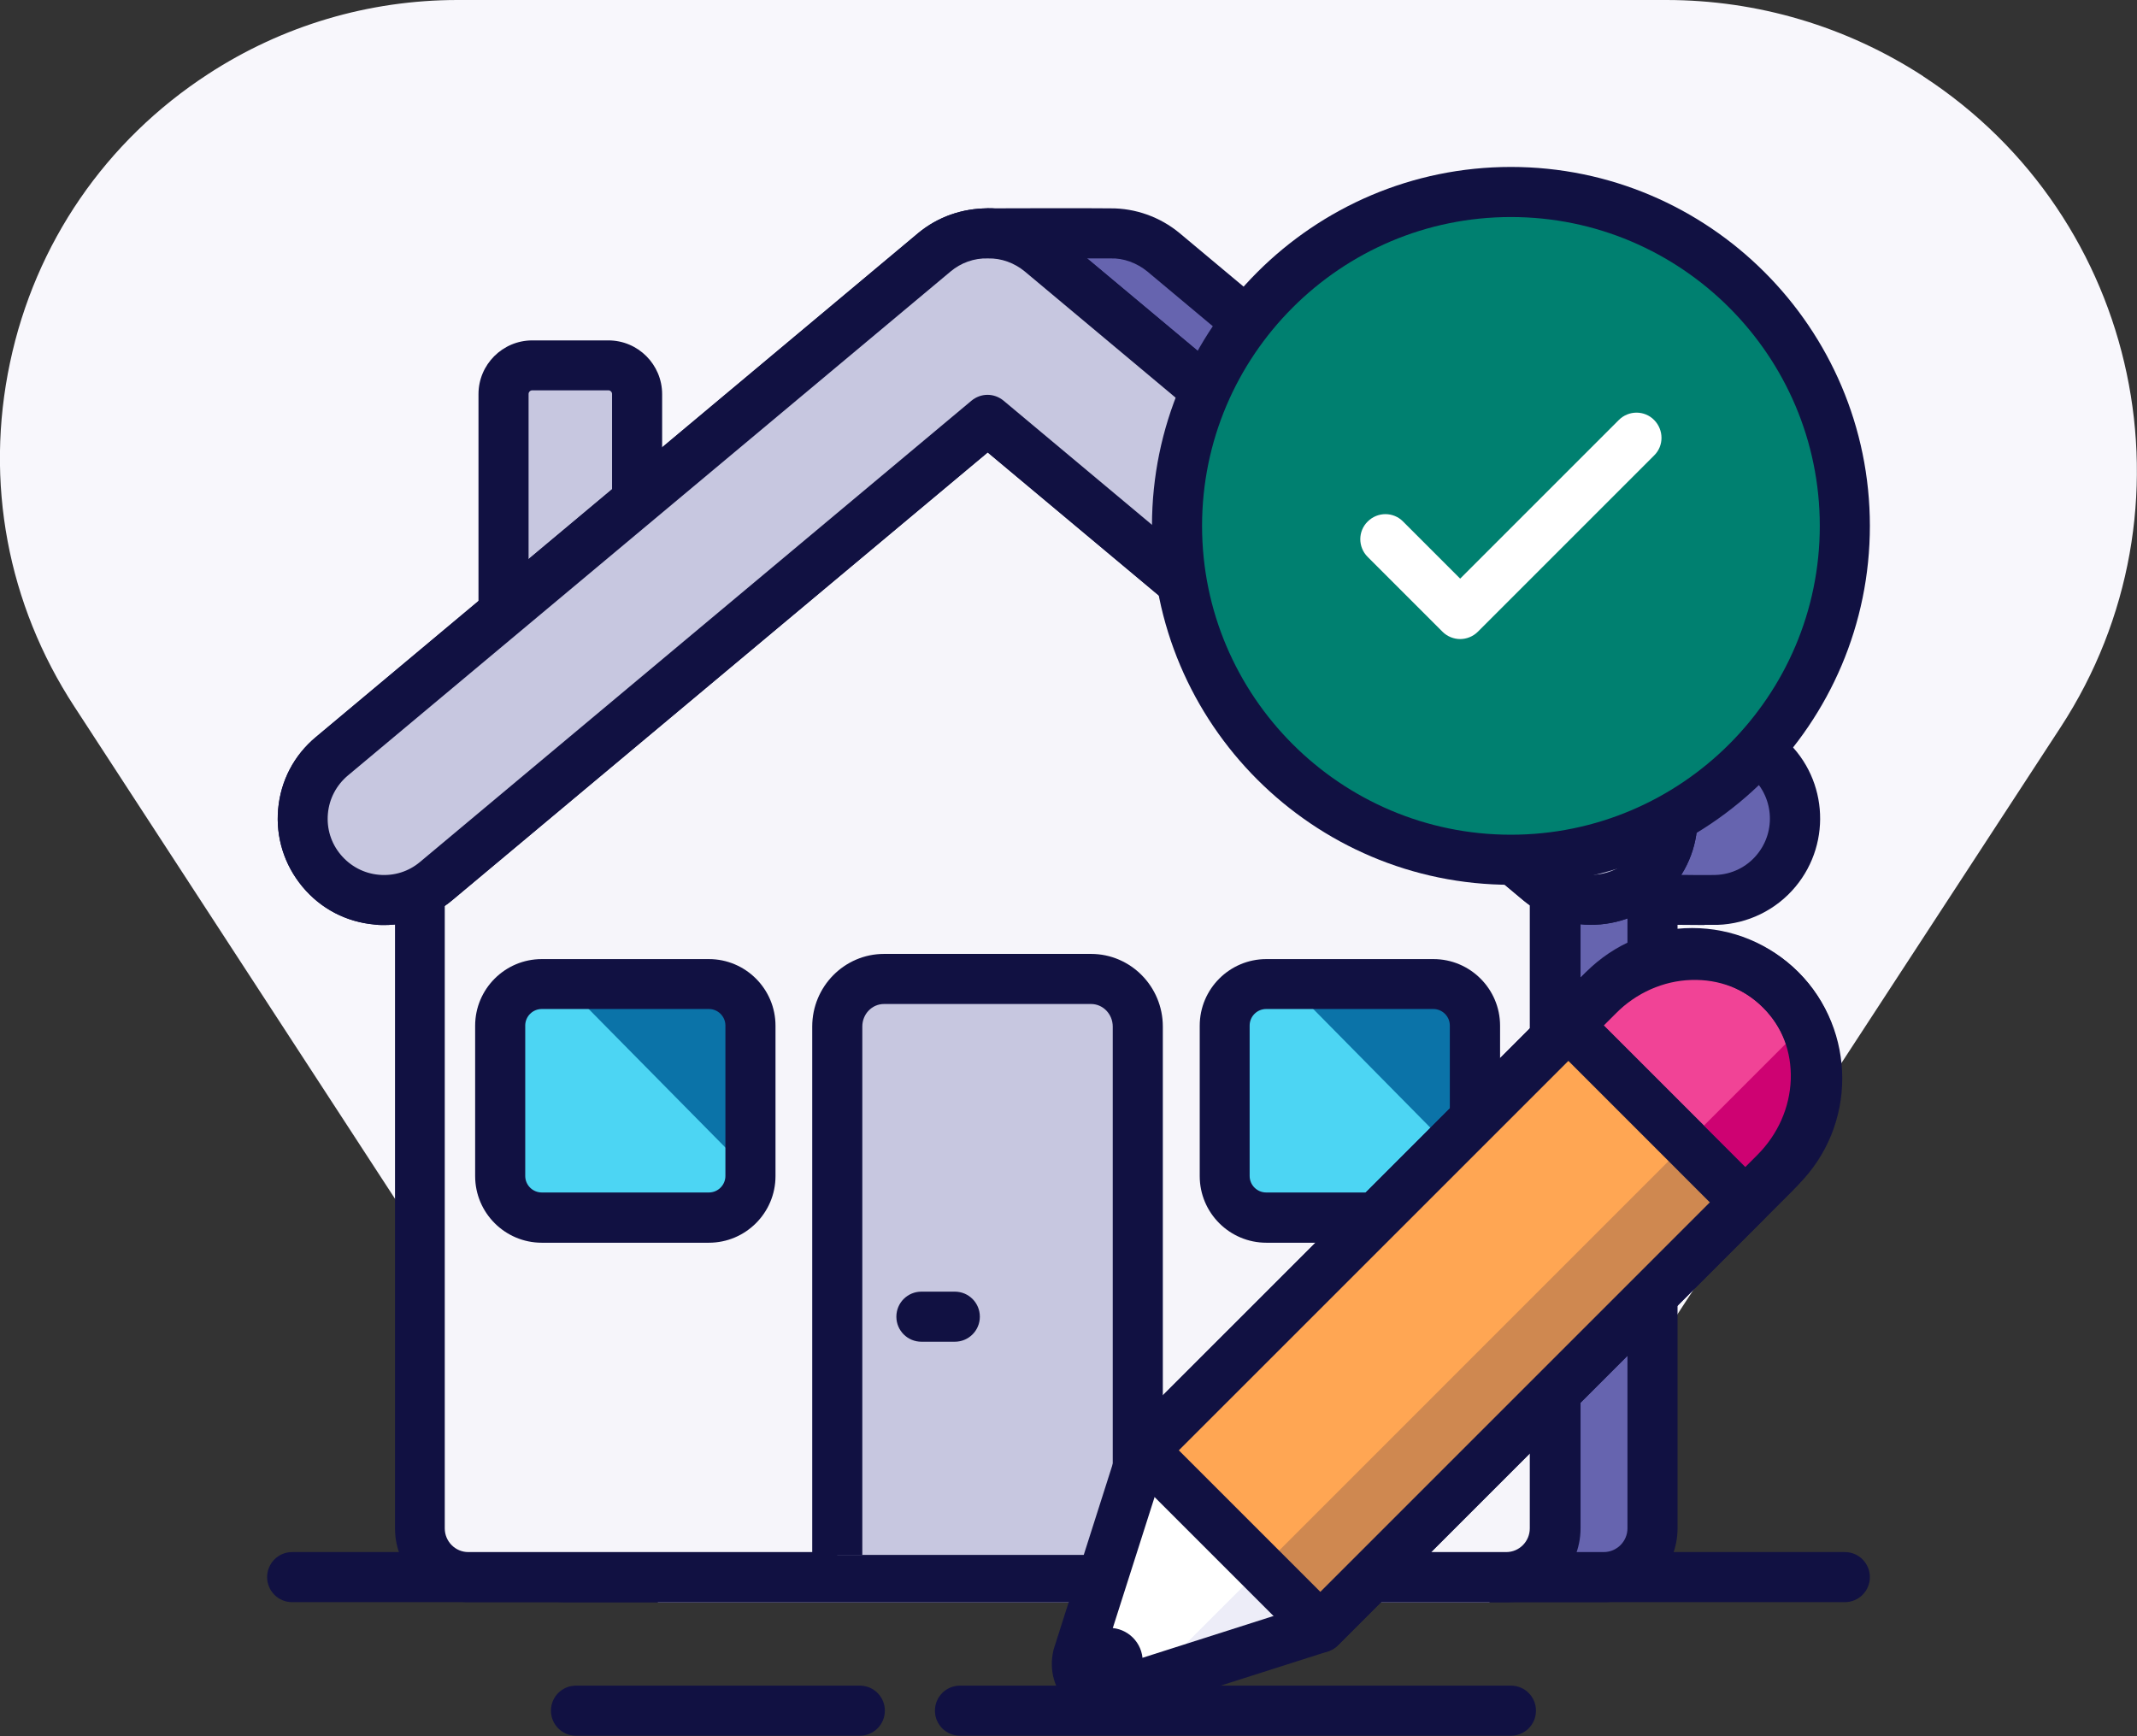 <svg width="128" height="104" viewBox="0 0 128 104" xmlns="http://www.w3.org/2000/svg">
<rect x="0" y="0" width="128" height="104" fill="#333333" stroke="none"/>
<g>
<path d="M115.2 4.57C110.6 1.58 105.27 0 99.8 0H27.41C22.09 0 16.92 1.53 12.46 4.44C6.33 8.43 2.11 14.57 0.6 21.72C-0.92 28.88 0.45 36.19 4.45 42.32L8.28 48.2L39.42 96H89.2L123.42 43.57C131.92 30.55 128.23 13.06 115.19 4.57H115.2Z" fill="#F8F7FC" />
<path d="M110.5 95.97H17.5C16.67 95.97 16 95.3 16 94.47C16 93.64 16.67 92.97 17.5 92.97H110.5C111.33 92.97 112 93.64 112 94.47C112 95.3 111.33 95.97 110.5 95.97Z" fill="#111142" />
<path d="M90.5 103.97H57.5C56.67 103.97 56 103.3 56 102.47C56 101.64 56.67 100.97 57.5 100.97H90.5C91.33 100.97 92 101.64 92 102.47C92 103.3 91.33 103.97 90.5 103.97Z" fill="#111142" />
<path d="M51.5 103.97H34.5C33.67 103.97 33 103.3 33 102.47C33 101.64 33.67 100.97 34.5 100.97H51.5C52.33 100.97 53 101.64 53 102.47C53 103.3 52.33 103.97 51.5 103.97Z" fill="#111142" />
<path d="M66.5 25.15L95.24 53.81C95.24 53.81 101.66 53.94 102.82 53.9C104.15 53.85 105.47 53.26 106.39 52.16C108.12 50.1 107.84 47.02 105.78 45.3L69.68 15.11C68.75 14.33 67.62 13.96 66.49 13.98C65.37 13.97 59.15 13.98 59.15 13.98L66.49 25.15H66.5Z" fill="#6664AF" />
<path d="M102.09 55.41C100.04 55.41 95.43 55.32 95.2 55.31C94.81 55.31 94.44 55.15 94.17 54.87L65.43 26.21C65.36 26.14 65.29 26.06 65.24 25.97L57.9 14.8C57.6 14.34 57.57 13.75 57.83 13.27C58.09 12.78 58.6 12.48 59.15 12.48C59.15 12.48 65.39 12.46 66.52 12.48C68 12.47 69.48 12.99 70.65 13.96L106.74 44.14C109.44 46.39 109.79 50.42 107.54 53.12C106.38 54.51 104.68 55.34 102.87 55.4C102.7 55.4 102.43 55.4 102.1 55.4L102.09 55.41ZM95.87 52.33C97.95 52.37 101.93 52.44 102.76 52.41C103.72 52.38 104.62 51.94 105.23 51.2C106.42 49.77 106.23 47.64 104.81 46.45L68.72 16.26C68.1 15.75 67.28 15.45 66.52 15.48C65.89 15.48 63.74 15.48 61.93 15.48L67.66 24.2L95.86 52.33H95.87Z" fill="#111142" />
<path d="M96.06 94.47H33.85C32.24 94.47 30.93 93.16 30.93 91.55V50.46C30.93 49.6 31.31 48.78 31.97 48.22L63.08 22.18C64.16 21.27 65.74 21.27 66.82 22.18L97.93 48.22C98.59 48.77 98.97 49.59 98.97 50.46V91.55C98.97 93.16 97.66 94.47 96.05 94.47H96.06Z" fill="#6664AF" />
<path d="M96.06 95.97H33.85C31.41 95.97 29.43 93.99 29.43 91.55V50.46C29.43 49.15 30.01 47.91 31.01 47.07L62.12 21.03C63.76 19.66 66.15 19.65 67.79 21.03L98.9 47.07C99.9 47.91 100.48 49.15 100.48 50.46V91.55C100.48 93.99 98.5 95.97 96.06 95.97ZM64.96 23C64.64 23 64.31 23.11 64.05 23.33L32.94 49.37C32.62 49.64 32.43 50.04 32.43 50.46V91.55C32.43 92.33 33.07 92.97 33.85 92.97H96.06C96.84 92.97 97.48 92.33 97.48 91.55V50.46C97.48 50.04 97.29 49.64 96.97 49.37L65.86 23.33C65.6 23.11 65.27 23 64.95 23H64.96Z" fill="#111142" />
<path d="M90.26 94.47H28.05C26.44 94.47 25.13 93.16 25.13 91.55V50.46C25.13 49.6 25.51 48.78 26.17 48.22L57.28 22.18C58.36 21.27 59.94 21.27 61.02 22.18L92.13 48.22C92.79 48.77 93.17 49.59 93.17 50.46V91.55C93.17 93.16 91.86 94.47 90.25 94.47H90.26Z" fill="#F5F4F9" />
<path d="M49.78 94.1V61.68C49.78 60.07 51.09 58.76 52.7 58.76H65.62C67.23 58.76 68.54 60.07 68.54 61.68V94.1" fill="#C6C6E1" />
<path d="M90.24 94.47H28.07C26.46 94.47 25.16 93.16 25.16 91.55V50.46C25.16 49.6 25.54 48.78 26.2 48.22L57.29 22.18C58.37 21.27 59.95 21.27 61.03 22.18L92.12 48.22C92.78 48.77 93.16 49.59 93.16 50.46V91.55C93.16 93.16 91.86 94.47 90.25 94.47H90.24Z" fill="#F6F5FA" />
<path d="M90.24 95.97H28.07C25.64 95.97 23.66 93.99 23.66 91.55V50.46C23.66 49.15 24.24 47.92 25.24 47.07L56.33 21.03C57.97 19.65 60.36 19.65 62 21.03L93.09 47.07C94.09 47.91 94.67 49.15 94.67 50.46V91.55C94.67 93.99 92.69 95.97 90.26 95.97H90.24ZM59.15 23C58.83 23 58.51 23.11 58.24 23.33L27.15 49.37C26.83 49.64 26.64 50.04 26.64 50.46V91.55C26.64 92.33 27.27 92.97 28.05 92.97H90.22C91 92.97 91.63 92.33 91.63 91.55V50.46C91.63 50.04 91.44 49.64 91.12 49.37L60.03 23.33C59.77 23.11 59.45 23 59.12 23H59.15Z" fill="#111142" />
<path d="M36.83 21.88H31.49C30.54 21.88 29.77 22.65 29.77 23.6V38.23C29.77 39.18 30.54 39.95 31.49 39.95H36.83C37.78 39.95 38.55 39.18 38.55 38.23V23.6C38.55 22.65 37.78 21.88 36.83 21.88Z" fill="#C6C6E1" />
<path d="M36.44 21.88H31.88C30.93 21.88 30.16 22.65 30.16 23.6V38.23C30.16 39.18 30.93 39.95 31.88 39.95H36.44C37.39 39.95 38.16 39.18 38.16 38.23V23.6C38.16 22.65 37.39 21.88 36.44 21.88Z" fill="#C7C7E0" />
<path d="M36.44 41.45H31.88C30.1 41.45 28.66 40 28.66 38.23V23.61C28.66 21.83 30.11 20.39 31.88 20.39H36.44C38.22 20.39 39.66 21.84 39.66 23.61V38.23C39.66 40.01 38.21 41.45 36.44 41.45ZM31.88 23.38C31.76 23.38 31.66 23.48 31.66 23.6V38.22C31.66 38.34 31.76 38.44 31.88 38.44H36.44C36.56 38.44 36.66 38.34 36.66 38.22V23.6C36.66 23.48 36.56 23.38 36.44 23.38H31.88Z" fill="#111142" />
<path d="M98.42 45.3L62.34 15.11C61.41 14.33 60.28 13.96 59.15 13.98C58.03 13.97 56.89 14.33 55.96 15.11L19.88 45.3C17.82 47.03 17.54 50.1 19.27 52.16C21 54.22 24.07 54.5 26.13 52.77L59.15 25.15L92.17 52.77C94.23 54.5 97.31 54.22 99.03 52.16C100.76 50.1 100.48 47.02 98.42 45.3Z" fill="#C7C7E0" />
<path d="M23.02 55.41C22.83 55.41 22.64 55.41 22.44 55.38C20.74 55.23 19.21 54.43 18.12 53.12C17.03 51.81 16.51 50.16 16.66 48.47C16.81 46.77 17.61 45.24 18.92 44.15L55 13.96C56.17 12.99 57.63 12.48 59.17 12.48C60.66 12.47 62.13 12.99 63.3 13.96L99.39 44.14C100.7 45.23 101.5 46.77 101.65 48.46C101.8 50.16 101.28 51.81 100.19 53.11C99.1 54.42 97.56 55.22 95.87 55.37C94.18 55.52 92.52 55 91.22 53.91L59.16 27.1L27.09 53.92C25.93 54.89 24.5 55.41 23.01 55.41H23.02ZM59.15 23.65C59.49 23.65 59.83 23.77 60.11 24L93.13 51.62C93.82 52.2 94.69 52.47 95.59 52.39C96.49 52.31 97.3 51.89 97.88 51.19C98.46 50.5 98.73 49.62 98.65 48.73C98.57 47.83 98.15 47.02 97.45 46.44L61.38 16.26C60.76 15.75 59.98 15.46 59.18 15.48C58.34 15.45 57.55 15.75 56.94 16.26L20.84 46.45C20.15 47.03 19.72 47.84 19.64 48.74C19.56 49.64 19.83 50.51 20.41 51.2C20.99 51.89 21.8 52.32 22.7 52.4C23.6 52.48 24.47 52.21 25.16 51.63L58.19 24C58.47 23.77 58.81 23.65 59.15 23.65Z" fill="#111142" />
<path d="M42.46 58.94H32.44C31.065 58.94 29.95 60.055 29.95 61.43V70.45C29.95 71.825 31.065 72.94 32.44 72.94H42.46C43.835 72.94 44.95 71.825 44.95 70.45V61.43C44.95 60.055 43.835 58.94 42.46 58.94Z" fill="#4CD5F3" />
<path d="M85.86 58.94H75.84C74.465 58.94 73.35 60.055 73.35 61.43V70.45C73.35 71.825 74.465 72.94 75.84 72.94H85.86C87.235 72.94 88.35 71.825 88.35 70.45V61.43C88.35 60.055 87.235 58.94 85.86 58.94Z" fill="#4CD5F3" />
<path d="M50.15 93.14V61.49C50.15 59.92 51.4 58.64 52.95 58.64H65.35C66.9 58.64 68.15 59.91 68.15 61.49V93.14" fill="#C7C7E0" />
<path d="M69.65 93.14H66.65V61.49C66.65 60.75 66.07 60.14 65.35 60.14H52.95C52.23 60.14 51.65 60.74 51.65 61.49V93.14H48.65V61.49C48.65 59.09 50.58 57.14 52.95 57.14H65.35C67.72 57.14 69.65 59.09 69.65 61.49V93.14Z" fill="#111142" />
<path d="M98.42 45.3L62.34 15.11C61.41 14.33 60.28 13.96 59.15 13.98C58.03 13.97 56.89 14.33 55.96 15.11L19.88 45.3C17.82 47.03 17.54 50.1 19.27 52.16C21 54.22 24.07 54.5 26.13 52.77L59.15 25.15L92.17 52.77C94.23 54.5 97.31 54.22 99.03 52.16C100.76 50.1 100.48 47.02 98.42 45.3Z" fill="#C7C7E0" />
<path d="M23.02 55.41C22.83 55.41 22.64 55.41 22.44 55.38C20.74 55.23 19.21 54.43 18.12 53.12C17.03 51.81 16.51 50.16 16.66 48.47C16.81 46.77 17.61 45.24 18.92 44.15L55 13.96C56.17 12.99 57.63 12.48 59.17 12.48C60.66 12.47 62.13 12.99 63.3 13.96L99.39 44.14C100.7 45.23 101.5 46.77 101.65 48.46C101.8 50.16 101.28 51.81 100.19 53.11C99.1 54.42 97.56 55.22 95.87 55.37C94.18 55.52 92.52 55 91.22 53.91L59.16 27.1L27.09 53.92C25.93 54.89 24.5 55.41 23.01 55.41H23.02ZM59.15 23.65C59.49 23.65 59.83 23.77 60.11 24L93.13 51.62C93.82 52.2 94.69 52.47 95.59 52.39C96.49 52.31 97.3 51.89 97.88 51.19C98.46 50.5 98.73 49.62 98.65 48.73C98.57 47.83 98.15 47.02 97.45 46.44L61.38 16.26C60.76 15.75 59.98 15.46 59.18 15.48C58.34 15.45 57.55 15.75 56.94 16.26L20.84 46.45C20.15 47.03 19.72 47.84 19.64 48.74C19.56 49.64 19.83 50.51 20.41 51.2C20.99 51.89 21.8 52.32 22.7 52.4C23.6 52.48 24.47 52.21 25.16 51.63L58.19 24C58.47 23.77 58.81 23.65 59.15 23.65Z" fill="#111142" />
<path d="M33.78 58.94H44.95V70.26L33.78 58.94Z" fill="#0B73A8" />
<path d="M77.18 58.94H88.35V70.26L77.18 58.94Z" fill="#0B73A8" />
<path d="M57.19 80.37H55.19C54.36 80.37 53.69 79.7 53.69 78.87C53.69 78.04 54.36 77.37 55.19 77.37H57.19C58.02 77.37 58.69 78.04 58.69 78.87C58.69 79.7 58.02 80.37 57.19 80.37Z" fill="#111142" />
<path d="M90.5 51.5C101.546 51.5 110.5 42.546 110.5 31.5C110.5 20.454 101.546 11.5 90.5 11.5C79.454 11.5 70.5 20.454 70.5 31.5C70.5 42.546 79.454 51.5 90.5 51.5Z" fill="#008070" />
<path d="M90.5 53C78.65 53 69 43.35 69 31.5C69 19.65 78.65 10 90.5 10C102.35 10 112 19.65 112 31.5C112 43.35 102.35 53 90.5 53ZM90.5 13C80.3 13 72 21.3 72 31.5C72 41.7 80.3 50 90.5 50C100.7 50 109 41.7 109 31.5C109 21.3 100.7 13 90.5 13Z" fill="#111142" />
<path d="M87.46 38.28C87.08 38.28 86.69 38.13 86.4 37.84L81.92 33.36C81.33 32.77 81.33 31.82 81.92 31.24C82.51 30.65 83.46 30.65 84.04 31.24L87.46 34.66L96.96 25.16C97.55 24.57 98.5 24.57 99.08 25.16C99.66 25.75 99.67 26.7 99.08 27.28L88.52 37.84C88.23 38.13 87.84 38.28 87.46 38.28Z" fill="white" />
<path d="M42.46 74.44H32.45C30.25 74.44 28.46 72.65 28.46 70.45V61.44C28.46 59.24 30.25 57.45 32.45 57.45H42.46C44.66 57.45 46.45 59.24 46.45 61.44V70.45C46.45 72.65 44.66 74.44 42.46 74.44ZM32.45 60.44C31.9 60.44 31.46 60.89 31.46 61.43V70.44C31.46 70.99 31.91 71.43 32.45 71.43H42.46C43.01 71.43 43.45 70.98 43.45 70.44V61.43C43.45 60.88 43 60.44 42.46 60.44H32.45Z" fill="#111142" />
<path d="M85.86 74.44H75.85C73.65 74.44 71.86 72.65 71.86 70.45V61.44C71.86 59.24 73.65 57.45 75.85 57.45H85.86C88.06 57.45 89.85 59.24 89.85 61.44V70.45C89.85 72.65 88.06 74.44 85.86 74.44ZM75.84 60.44C75.29 60.44 74.85 60.89 74.85 61.43V70.44C74.85 70.99 75.3 71.43 75.84 71.43H85.85C86.4 71.43 86.84 70.98 86.84 70.44V61.43C86.84 60.88 86.39 60.44 85.85 60.44H75.84Z" fill="#111142" />
<path d="M79.083 97.48L66.753 101.41C65.393 101.72 64.233 100.57 64.543 99.2L68.473 86.87L95.703 59.65C98.823 56.53 103.733 56.37 106.663 59.3C109.593 62.23 109.433 67.14 106.313 70.26L79.093 97.48H79.083Z" fill="white" />
<path d="M106.661 59.303C109.589 62.231 109.589 66.983 106.661 69.91L104.54 72.031L93.933 61.425L96.055 59.303C98.982 56.376 103.734 56.376 106.661 59.303Z" fill="#F14396" />
<path d="M104.543 73.52C104.163 73.52 103.773 73.37 103.483 73.08L92.873 62.47C92.283 61.88 92.283 60.93 92.873 60.35L94.993 58.23C96.693 56.53 98.953 55.59 101.353 55.59C103.753 55.59 106.013 56.53 107.713 58.23C111.223 61.74 111.223 67.45 107.713 70.96L105.593 73.08C105.303 73.37 104.913 73.52 104.533 73.52H104.543ZM96.053 61.42L104.543 69.91L105.603 68.85C107.943 66.51 107.943 62.7 105.603 60.36C103.263 58.02 99.453 58.02 97.113 60.36L96.053 61.42Z" fill="#111142" />
<path d="M93.933 61.412L68.477 86.868L79.084 97.475L104.539 72.019L93.933 61.412Z" fill="#FFA653" />
<path d="M66.443 101.51C67.547 101.51 68.443 100.615 68.443 99.51C68.443 98.405 67.547 97.51 66.443 97.51C65.338 97.51 64.443 98.405 64.443 99.51C64.443 100.615 65.338 101.51 66.443 101.51Z" fill="#111142" />
<path d="M75.903 93.59L76.293 95.16C76.922 97.7 81.132 95.43 79.282 97.28L79.082 97.48L68.472 101.02L75.892 93.6L75.903 93.59Z" fill="#EDEDF8" />
<path d="M101.362 68.14L101.752 69.71C102.382 72.25 105.882 70.69 104.032 72.54L79.082 97.49L75.543 93.95L101.352 68.14H101.362Z" fill="#CF8850" />
<path d="M108.433 61.06L108.823 62.63C109.453 65.17 108.713 67.85 106.863 69.7L104.543 72.02L101.003 68.48L108.423 61.06H108.433Z" fill="#CE0272" />
<path d="M79.082 98.98C78.683 98.98 78.302 98.82 78.022 98.54L67.412 87.93C66.823 87.34 66.823 86.39 67.412 85.81L92.873 60.36C93.463 59.77 94.412 59.77 94.993 60.36L105.602 70.97C106.192 71.56 106.192 72.51 105.602 73.09L80.142 98.55C79.862 98.83 79.483 98.99 79.082 98.99V98.98ZM70.603 86.87L79.093 95.36L102.422 72.03L93.933 63.54L70.603 86.87Z" fill="#111142" />
<path d="M66.302 102.97C65.422 102.97 64.582 102.63 63.962 102.01C63.153 101.2 62.822 100.03 63.093 98.88C63.093 98.84 63.112 98.8 63.123 98.76L67.052 86.43C67.123 86.2 67.252 85.99 67.422 85.83L94.642 58.59C98.343 54.89 104.213 54.73 107.723 58.24C109.433 59.95 110.333 62.27 110.253 64.76C110.173 67.21 109.153 69.54 107.363 71.33L80.142 98.55C79.972 98.72 79.763 98.85 79.543 98.92L67.213 102.85C67.213 102.85 67.132 102.87 67.093 102.88C66.832 102.94 66.562 102.97 66.302 102.97ZM66.002 99.59C65.983 99.74 66.032 99.83 66.082 99.88C66.132 99.93 66.222 99.98 66.373 99.96L78.282 96.16L105.253 69.19C106.493 67.95 107.203 66.34 107.263 64.65C107.313 63 106.733 61.47 105.613 60.35C104.493 59.23 102.963 58.65 101.313 58.7C99.623 58.75 98.013 59.47 96.772 60.71L69.793 87.68L65.993 99.59H66.002Z" fill="#111142" />
</g>
<defs>

<rect width="128" height="104" fill="white" />

</defs>
</svg>
